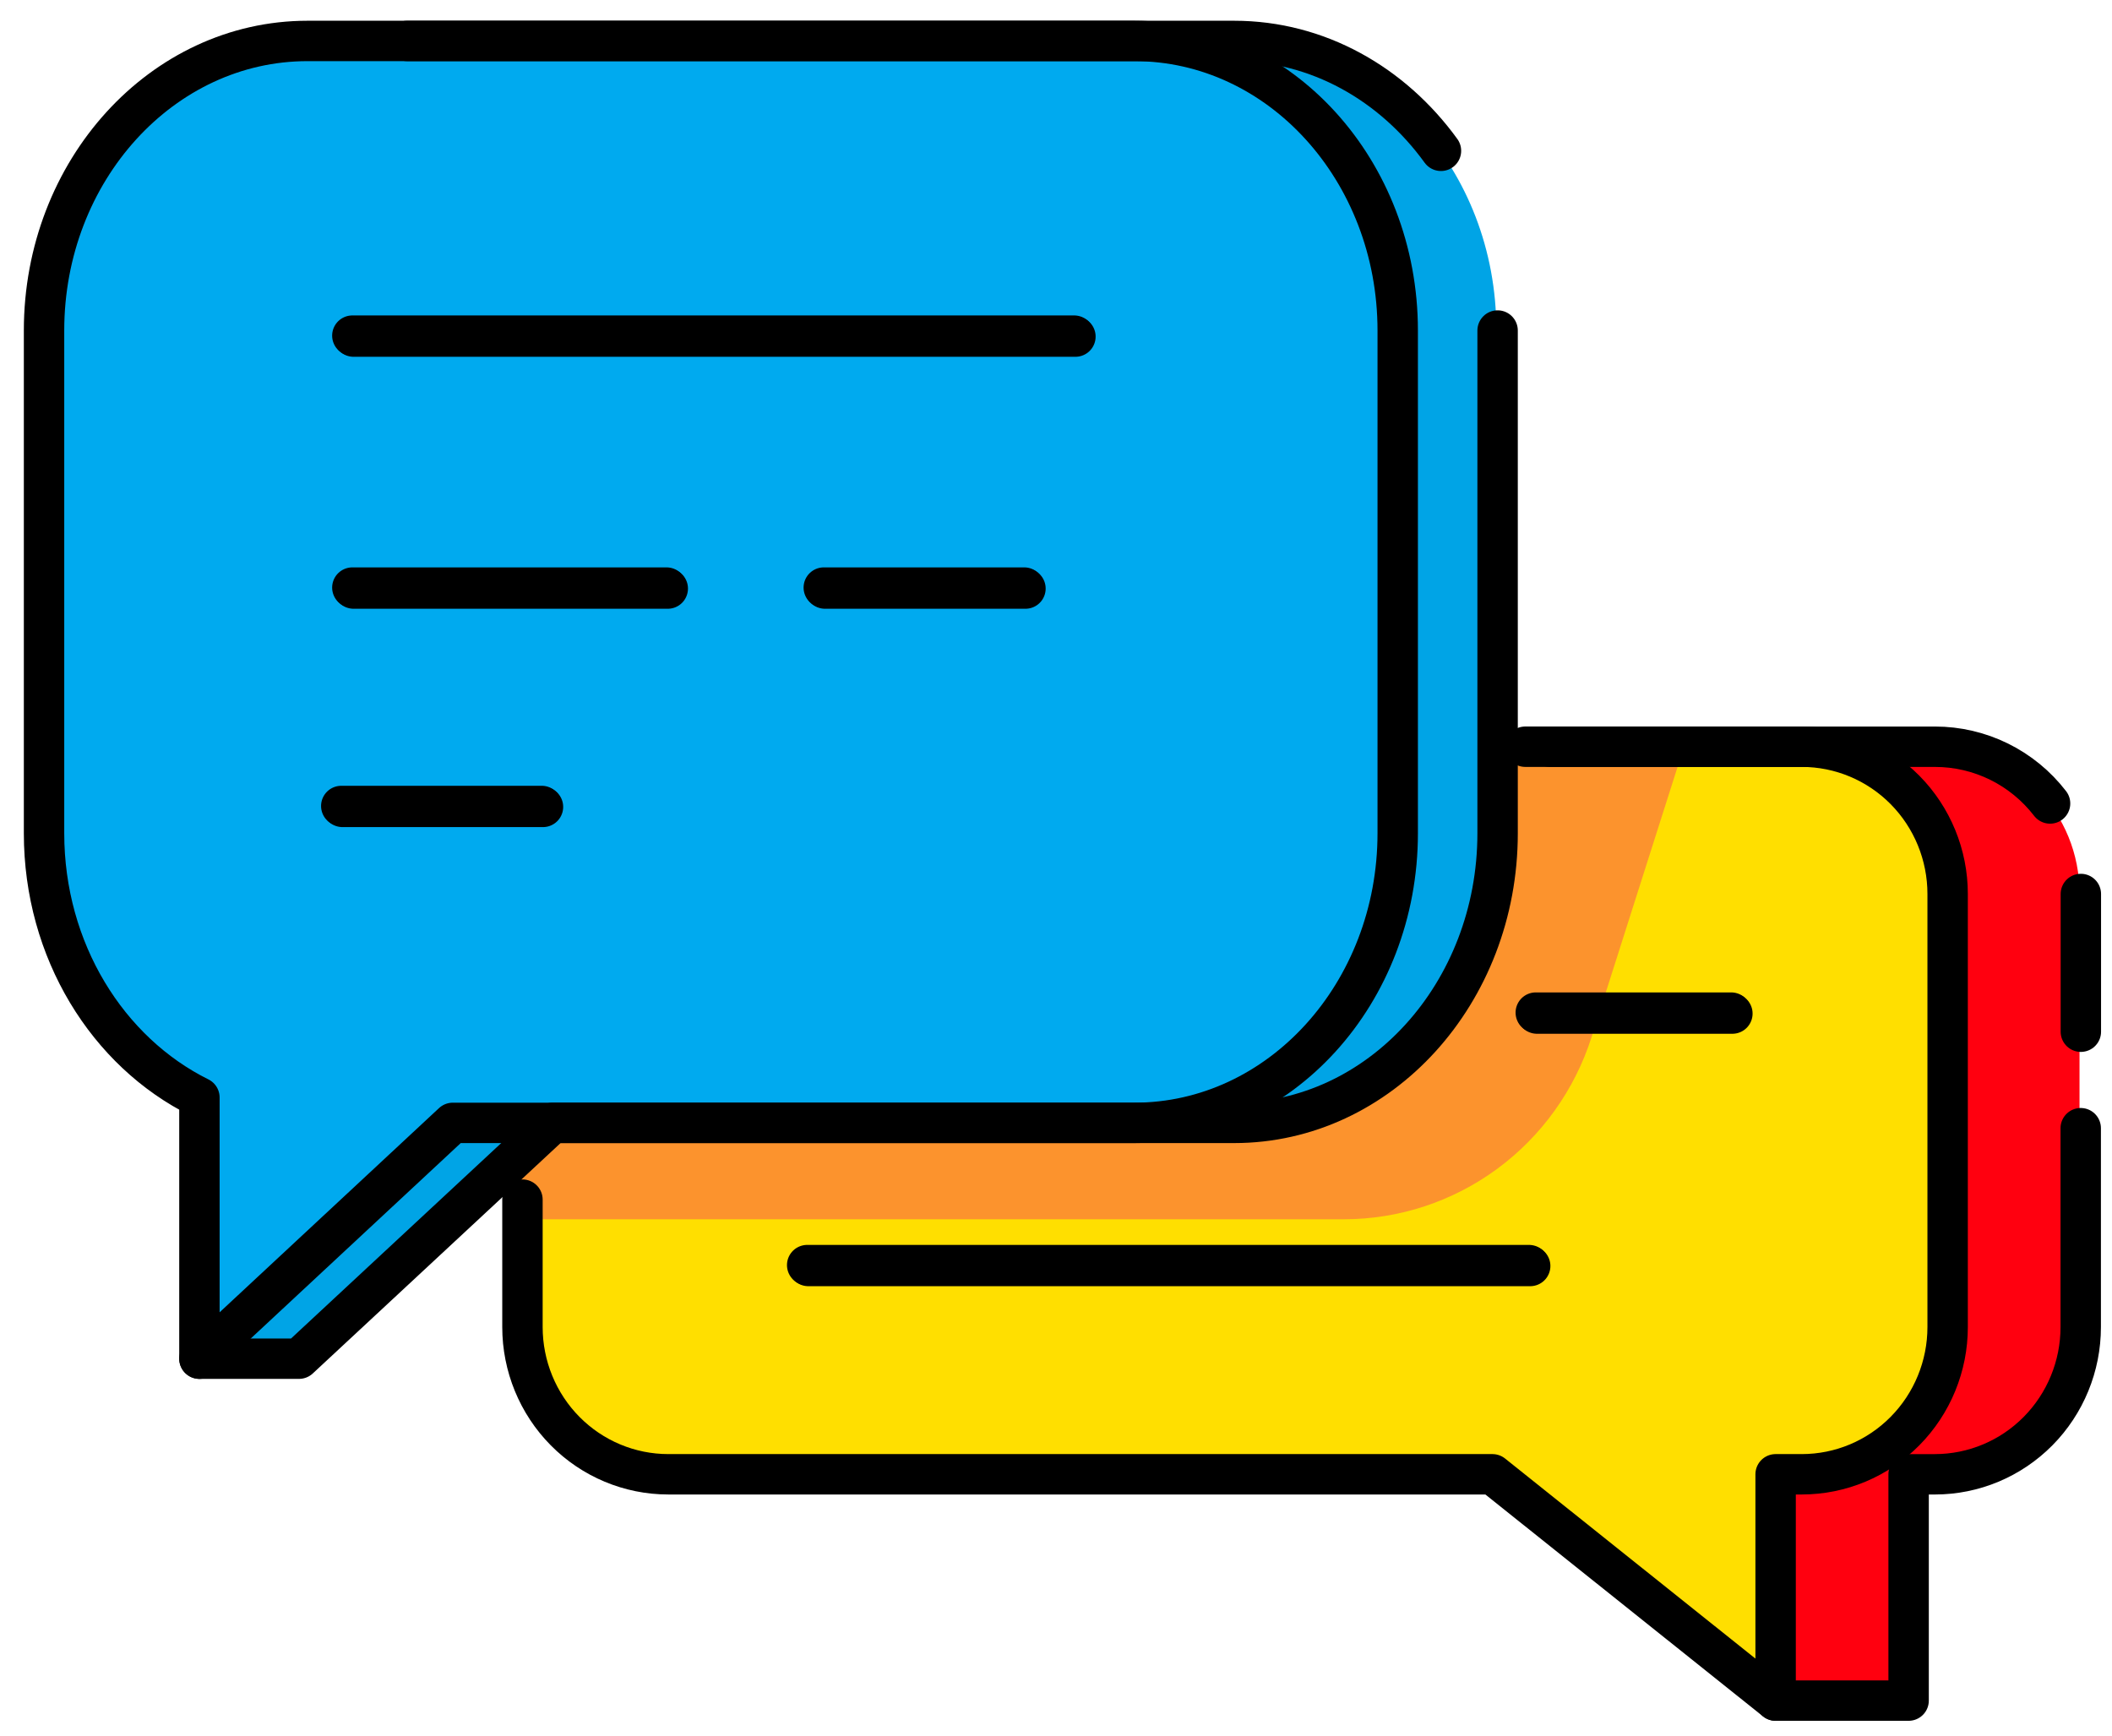 <?xml version="1.0" encoding="UTF-8"?> <svg xmlns="http://www.w3.org/2000/svg" width="163" height="134" viewBox="0 0 163 134" fill="none"><path d="M50.5 68.929L50.5 102.35C50.501 105.364 51.687 108.254 53.798 110.385C55.909 112.516 58.772 113.714 61.758 113.715L125.367 113.715L136.947 131.181H147.209V113.715H149.239C150.717 113.715 152.181 113.421 153.546 112.85C154.912 112.278 156.153 111.441 157.198 110.386C158.243 109.33 159.072 108.077 159.637 106.699C160.203 105.32 160.493 103.842 160.493 102.35V68.929C160.493 67.436 160.203 65.959 159.637 64.579C159.072 63.2 158.243 61.947 157.198 60.891C156.153 59.836 154.912 58.998 153.547 58.426C152.181 57.855 150.717 57.56 149.239 57.56L61.758 57.56C58.772 57.562 55.909 58.761 53.798 60.892C51.687 63.024 50.501 65.915 50.5 68.929Z" fill="#FF000F"></path><path d="M40.23 68.929V102.35C40.23 103.843 40.522 105.321 41.088 106.701C41.654 108.08 42.484 109.333 43.531 110.389C44.577 111.444 45.819 112.281 47.185 112.852C48.552 113.423 50.017 113.716 51.496 113.715L115.093 113.715L136.947 131.181V113.715H138.977C140.455 113.715 141.919 113.421 143.284 112.85C144.65 112.278 145.891 111.441 146.936 110.386C147.981 109.33 148.81 108.077 149.375 106.699C149.941 105.32 150.231 103.842 150.231 102.35V68.929C150.231 67.436 149.941 65.959 149.375 64.579C148.81 63.2 147.981 61.947 146.936 60.891C145.891 59.836 144.65 58.998 143.285 58.426C141.919 57.855 140.455 57.56 138.977 57.56L51.496 57.56C50.017 57.559 48.552 57.853 47.185 58.424C45.818 58.995 44.576 59.833 43.53 60.889C42.484 61.944 41.654 63.198 41.088 64.577C40.522 65.957 40.23 67.436 40.23 68.929Z" fill="#FFDF00"></path><path d="M40.024 94.104H103.72C107.971 94.104 112.113 92.741 115.549 90.213C118.984 87.684 121.536 84.12 122.837 80.034L129.914 57.802L68.274 57.802L42.555 86.58L39.169 91.065L40.024 94.104Z" fill="#FC932D"></path><path d="M115.483 25.437V64.237C115.483 76.585 106.384 86.592 95.153 86.592L42.555 86.592L22.989 104.795H15.277L22.989 84.631C15.916 81.124 10.998 73.312 10.998 64.237L10.998 25.437C10.998 13.093 20.119 3.09 31.335 3.09L95.153 3.09C106.384 3.09 115.483 13.093 115.483 25.437Z" fill="#00A4E6"></path><path d="M64.86 78.154H87.725" stroke="black" stroke-width="3.118" stroke-linecap="round" stroke-linejoin="round"></path><path d="M118.528 78.154H133.61" stroke="black" stroke-width="3.118" stroke-linecap="round" stroke-linejoin="round"></path><path d="M62.296 97.642H118.007" stroke="black" stroke-width="3.118" stroke-linecap="round" stroke-linejoin="round"></path><path d="M107.779 25.437V64.237C107.779 76.585 98.68 86.592 87.449 86.592L34.851 86.592L15.277 104.795L15.277 84.631C8.204 81.124 3.286 73.312 3.286 64.237L3.286 25.437C3.286 13.093 12.408 3.09 23.62 3.09L87.449 3.09C98.68 3.09 107.779 13.093 107.779 25.437Z" fill="#00AAEF"></path><path d="M27.193 25.905L82.904 25.905" stroke="black" stroke-width="3.118" stroke-linecap="round" stroke-linejoin="round"></path><path d="M27.193 45.35H51.442" stroke="black" stroke-width="3.118" stroke-linecap="round" stroke-linejoin="round"></path><path d="M63.578 45.35H79.05" stroke="black" stroke-width="3.118" stroke-linecap="round" stroke-linejoin="round"></path><path d="M26.338 62.207H41.811" stroke="black" stroke-width="3.118" stroke-linecap="round" stroke-linejoin="round"></path><path d="M158.221 62.013C157.17 60.648 155.823 59.544 154.284 58.785C152.745 58.027 151.055 57.633 149.343 57.634L119.644 57.634" stroke="black" stroke-width="3.118" stroke-linecap="round" stroke-linejoin="round"></path><path d="M160.596 79.628V68.999" stroke="black" stroke-width="3.118" stroke-linecap="round" stroke-linejoin="round"></path><path d="M137.041 131.254H147.303V113.788H149.333C152.318 113.787 155.18 112.589 157.29 110.458C159.401 108.326 160.586 105.436 160.586 102.423V87.075" stroke="black" stroke-width="3.118" stroke-linecap="round" stroke-linejoin="round"></path><path d="M40.322 92.588L40.322 102.422C40.322 105.436 41.508 108.327 43.619 110.458C45.73 112.59 48.594 113.787 51.58 113.787L115.185 113.787L137.039 131.253V113.787H139.068C142.052 113.784 144.913 112.586 147.021 110.454C149.13 108.323 150.315 105.434 150.315 102.422V68.998C150.315 65.984 149.129 63.094 147.019 60.962C144.908 58.831 142.046 57.633 139.061 57.632H117.716" stroke="black" stroke-width="3.118" stroke-linecap="round" stroke-linejoin="round"></path><path d="M115.582 25.51V64.311C115.582 76.654 106.479 86.665 95.248 86.665H42.65L23.077 104.864H15.392" stroke="black" stroke-width="3.118" stroke-linecap="round" stroke-linejoin="round"></path><path d="M31.422 3.16L95.248 3.16C101.709 3.16 107.471 6.475 111.211 11.64" stroke="black" stroke-width="3.118" stroke-linecap="round" stroke-linejoin="round"></path><path d="M118.621 78.228H133.702" stroke="black" stroke-width="3.118" stroke-linecap="round" stroke-linejoin="round"></path><path d="M62.386 97.71H118.097" stroke="black" stroke-width="3.118" stroke-linecap="round" stroke-linejoin="round"></path><path d="M107.873 25.511V64.311C107.873 76.655 98.775 86.665 87.543 86.665L34.945 86.665L15.391 104.865L15.391 84.705C8.318 81.198 3.399 73.385 3.399 64.311L3.399 25.511C3.399 13.167 12.521 3.16 23.733 3.16L87.543 3.16C98.775 3.16 107.873 13.167 107.873 25.511Z" stroke="black" stroke-width="3.118" stroke-linecap="round" stroke-linejoin="round"></path><path d="M27.289 25.978L82.999 25.978" stroke="black" stroke-width="3.118" stroke-linecap="round" stroke-linejoin="round"></path><path d="M27.289 45.425H51.537" stroke="black" stroke-width="3.118" stroke-linecap="round" stroke-linejoin="round"></path><path d="M63.67 45.425H79.143" stroke="black" stroke-width="3.118" stroke-linecap="round" stroke-linejoin="round"></path><path d="M26.433 62.277H41.906" stroke="black" stroke-width="3.118" stroke-linecap="round" stroke-linejoin="round"></path></svg> 